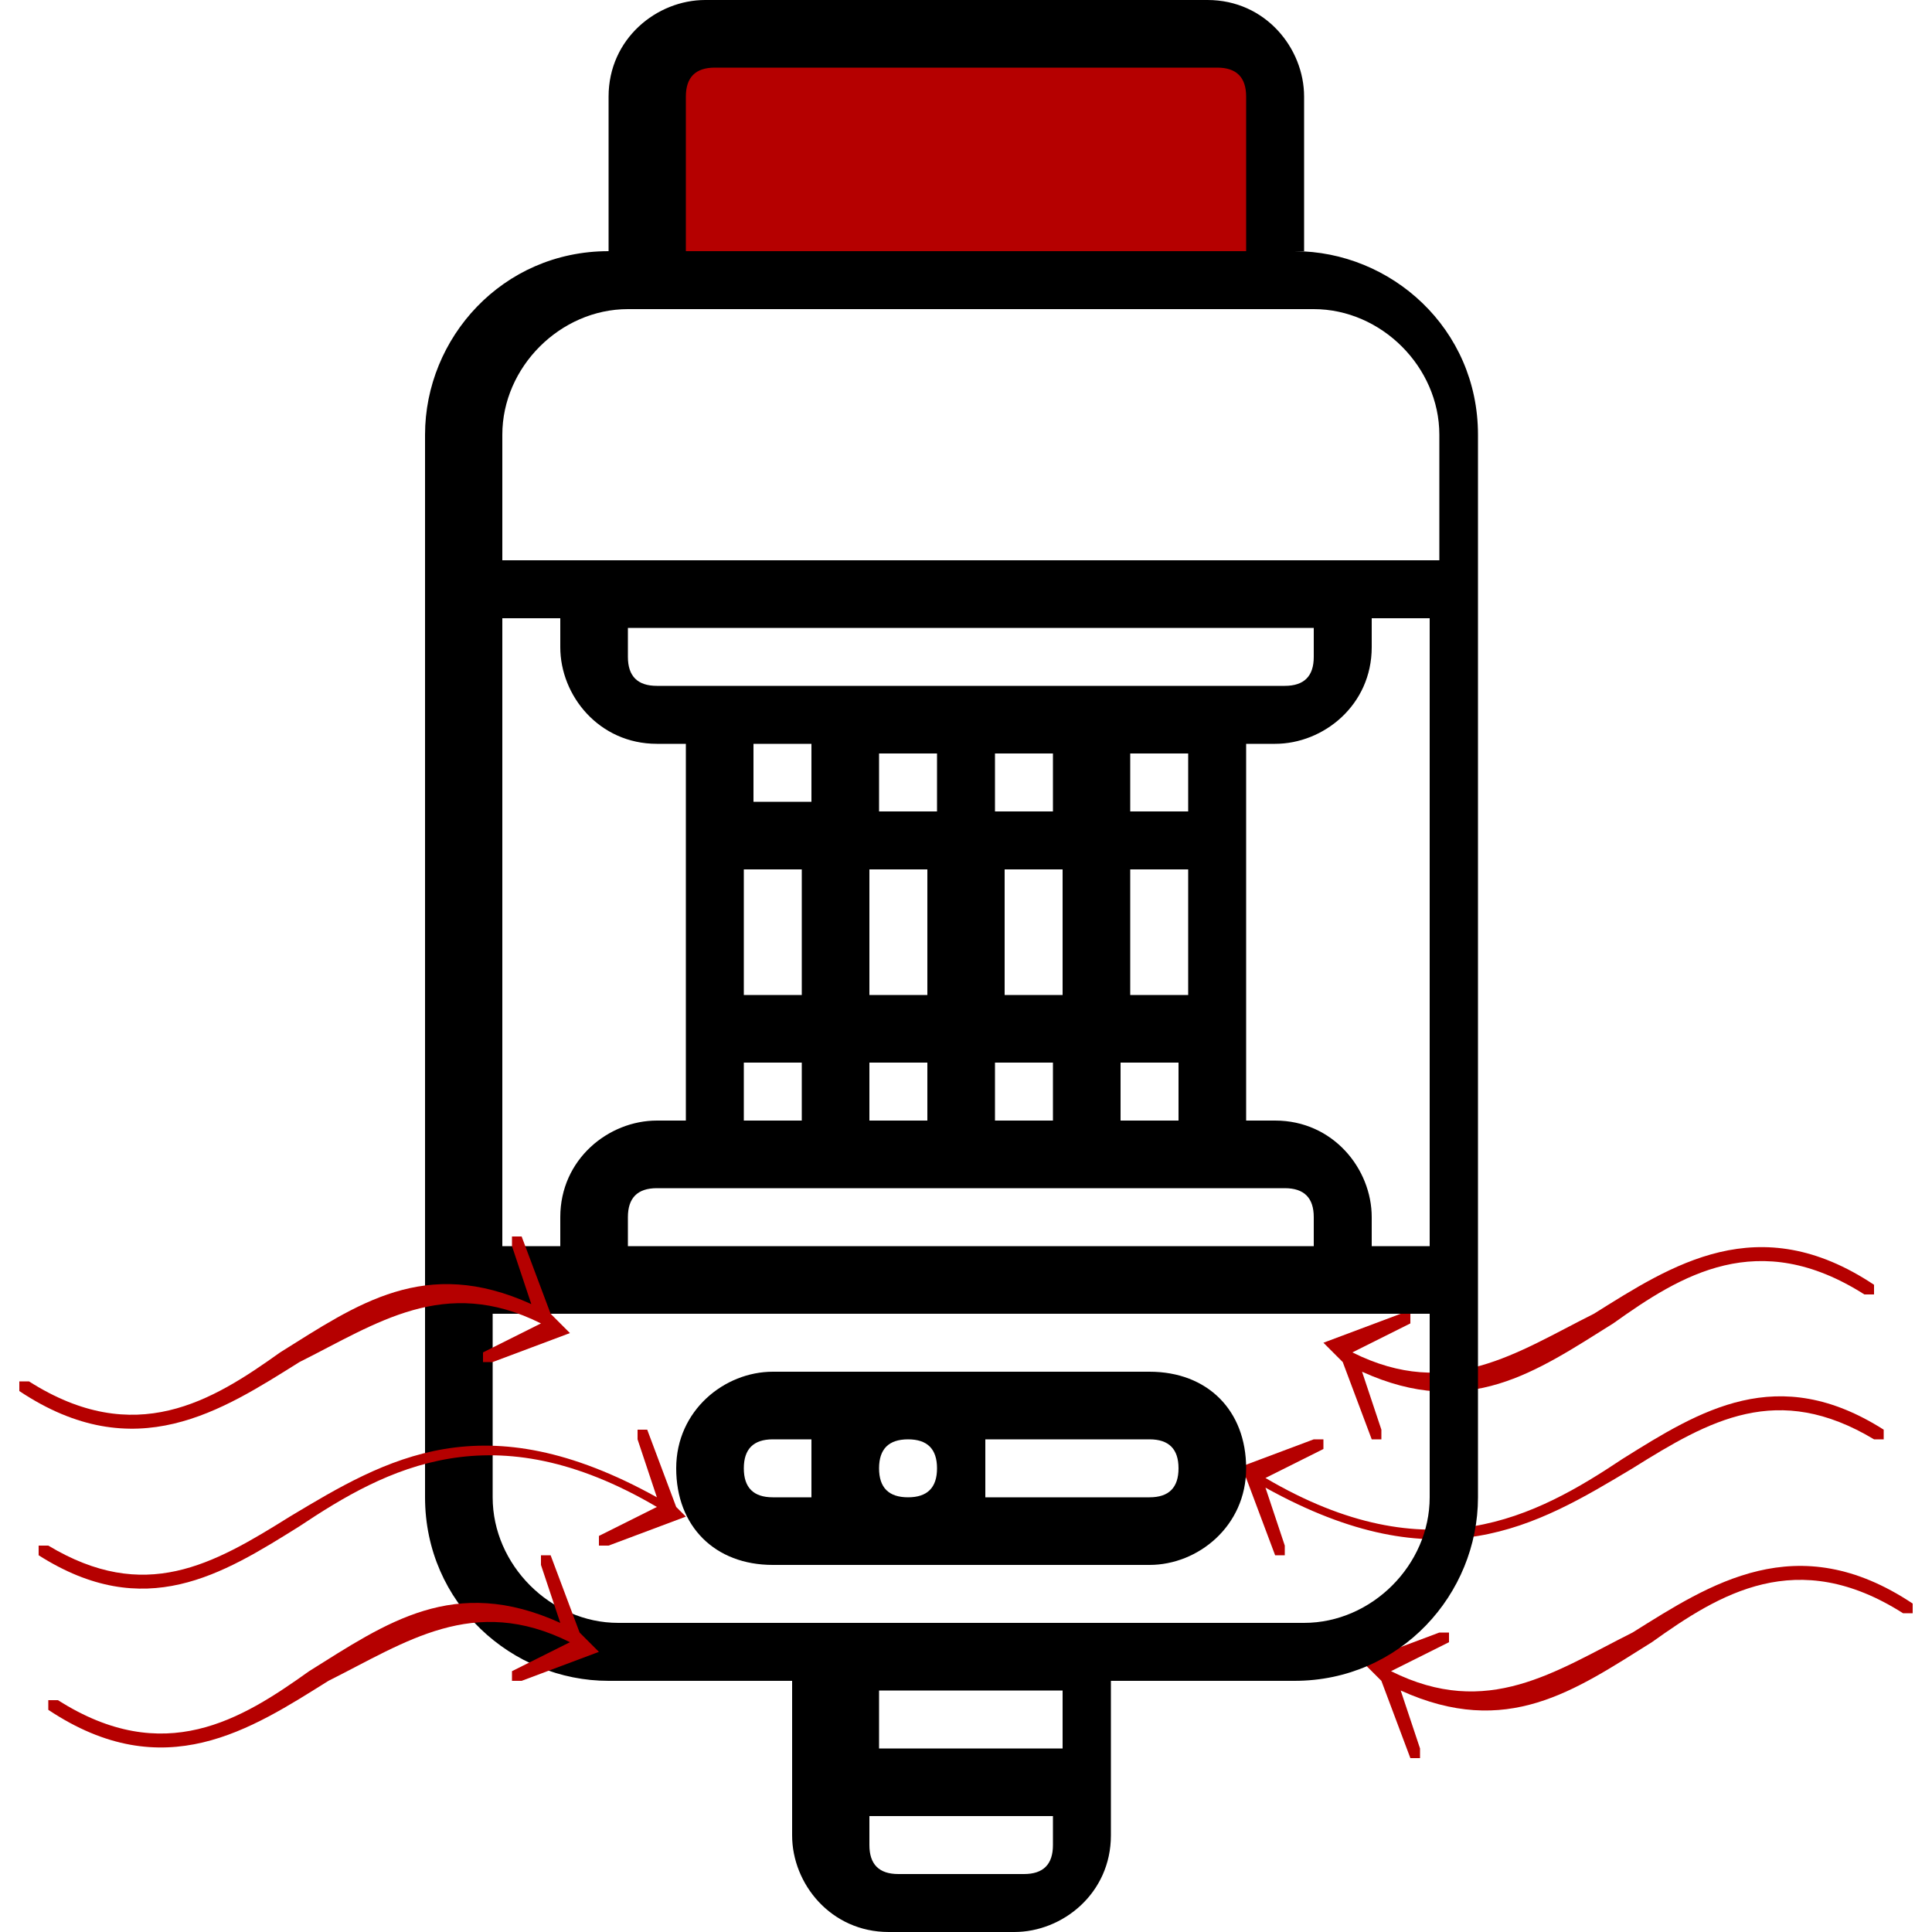 <?xml version="1.0" encoding="UTF-8"?>
<svg xmlns="http://www.w3.org/2000/svg" version="1.1" viewBox="0 0 20 20">
  <defs>
    <style>
      .cls-1 {
        fill: #b50000;
      }
    </style>
  </defs>
  <!-- Generator: Adobe Illustrator 28.7.5, SVG Export Plug-In . SVG Version: 1.2.0 Build 176)  -->
  <g>
    <g id="Layer_1">
      <path class="cls-1" d="M14.1,17.2h0s0,0,0,0c0,0,0,0,0,0h0s0,0,0,0h0s0,0,0,0h0s0,0,0,0h0s0,0,0,0h0s0,0,0,0h0s0,0,0,0c0,0,0,0,0,0l.8-.3c0,0,.1,0,.1,0,0,0,0,.1,0,.1l-.6.3c1,.5,1.7,0,2.5-.4.8-.5,1.7-1.1,2.9-.3,0,0,0,0,0,.1,0,0,0,0-.1,0-1.1-.7-1.9-.2-2.6.3-.8.5-1.5,1-2.6.5l.2.6c0,0,0,.1,0,.1,0,0-.1,0-.1,0l-.3-.8h0s0,0,0,0h0ZM12.8,15.2h0s0,0,0,0c0,0,0,0,0,0h0s0,0,0,0h0s0,0,0,0h0s0,0,0,0h0s0,0,0,0h0s0,0,0,0h0s0,0,0,0c0,0,0,0,0,0l.8-.3c0,0,.1,0,.1,0,0,0,0,.1,0,.1l-.6.3c1.7,1,2.8.4,3.7-.2.8-.5,1.6-1,2.7-.3,0,0,0,0,0,.1,0,0,0,0-.1,0-1-.6-1.7-.2-2.5.3-1,.6-2,1.2-3.8.2l.2.6c0,0,0,.1,0,.1,0,0-.1,0-.1,0l-.3-.8h0s0,0,0,0h0ZM13.7,13.9h0s0,0,0,0c0,0,0,0,0,0h0s0,0,0,0h0s0,0,0,0h0s0,0,0,0h0s0,0,0,0h0s0,0,0,0h0s0,0,0,0c0,0,0,0,0,0l.8-.3c0,0,.1,0,.1,0,0,0,0,.1,0,.1l-.6.3c1,.5,1.7,0,2.5-.4.8-.5,1.7-1.1,2.9-.3,0,0,0,0,0,.1,0,0,0,0-.1,0-1.1-.7-1.9-.2-2.6.3-.8.5-1.5,1-2.6.5l.2.6c0,0,0,.1,0,.1,0,0-.1,0-.1,0l-.3-.8h0s0,0,0,0"/>
      <rect class="cls-1" x="6.9" y=".4" width="6.3" height="2.4"/>
      <g>
        <path d="M13.5,2.6V1c0-.5-.4-1-1-1h-5.2c-.5,0-1,.4-1,1v1.6c-1.1,0-1.9.9-1.9,1.9v11c0,1.1.9,1.9,1.9,1.9h1.9v1.6c0,.5.4,1,1,1h1.3c.5,0,1-.4,1-1v-1.6h1.9c1.1,0,1.9-.9,1.9-1.9V4.5c0-1.1-.9-1.9-1.9-1.9ZM7.1,1c0-.2.1-.3.3-.3h5.2c.2,0,.3.1.3.3v1.6h-5.8V1ZM6.5,3.2h7.1c.7,0,1.3.6,1.3,1.3v1.3H5.2v-1.3c0-.7.6-1.3,1.3-1.3ZM8.4,7.7v.6h-.6v-.6h.6ZM12.3,10.3h-.6v-1.3h.6v1.3ZM11,10.3h-.6v-1.3h.6v1.3ZM7.7,9h.6v1.3h-.6v-1.3ZM9,9h.6v1.3h-.6v-1.3ZM10.3,8.4v-.6h.6v.6h-.6ZM9.7,8.4h-.6v-.6h.6v.6ZM7.7,11h.6v.6h-.6v-.6ZM9,11h.6v.6h-.6v-.6ZM10.3,11h.6v.6h-.6v-.6ZM11.6,11h.6v.6h-.6v-.6ZM12.3,8.4h-.6v-.6h.6v.6ZM6.8,7.1c-.2,0-.3-.1-.3-.3v-.3h7.1v.3c0,.2-.1.3-.3.3h-6.5ZM6.8,7.7h.3v3.9h-.3c-.5,0-1,.4-1,1v.3h-.6v-6.5h.6v.3c0,.5.4,1,1,1ZM6.5,12.6c0-.2.1-.3.3-.3h6.5c.2,0,.3.1.3.3v.3h-7.1v-.3ZM13.2,11.6h-.3v-3.9h.3c.5,0,1-.4,1-1v-.3h.6v6.5h-.6v-.3c0-.5-.4-1-1-1ZM10.6,19.4h-1.3c-.2,0-.3-.1-.3-.3v-.3h1.9v.3c0,.2-.1.3-.3.3ZM11,18.1h-1.9v-.6h1.9v.6ZM13.5,16.8h-7.1c-.7,0-1.3-.6-1.3-1.3v-1.9h9.7v1.9c0,.7-.6,1.3-1.3,1.3Z"/>
        <path d="M11.9,14.2h-3.9c-.5,0-1,.4-1,1s.4,1,1,1h3.9c.5,0,1-.4,1-1s-.4-1-1-1ZM9.7,15.2c0,.2-.1.3-.3.3s-.3-.1-.3-.3.1-.3.3-.3.3.1.3.3ZM7.7,15.2c0-.2.1-.3.3-.3h.4c0,.2,0,.4,0,.6h-.4c-.2,0-.3-.1-.3-.3ZM11.9,15.5h-1.7c0-.2,0-.4,0-.6h1.7c.2,0,.3.1.3.3s-.1.3-.3.3Z"/>
      </g>
      <path class="cls-1" d="M5.9,13.8h0s0,0,0,0c0,0,0,0,0,0h0s0,0,0,0h0s0,0,0,0h0s0,0,0,0h0s0,0,0,0h0s0,0,0,0h0s0,0,0,0c0,0,0,0,0,0l-.8.3c0,0-.1,0-.1,0,0,0,0-.1,0-.1l.6-.3c-1-.5-1.7,0-2.5.4-.8.5-1.7,1.1-2.9.3,0,0,0,0,0-.1,0,0,0,0,.1,0,1.1.7,1.9.2,2.6-.3.8-.5,1.5-1,2.6-.5l-.2-.6c0,0,0-.1,0-.1,0,0,.1,0,.1,0l.3.8h0s0,0,0,0h0ZM7.1,15.7h0s0,0,0,0c0,0,0,0,0,0h0s0,0,0,0h0s0,0,0,0h0s0,0,0,0h0s0,0,0,0h0s0,0,0,0h0s0,0,0,0c0,0,0,0,0,0l-.8.3c0,0-.1,0-.1,0,0,0,0-.1,0-.1l.6-.3c-1.7-1-2.8-.4-3.7.2-.8.5-1.6,1-2.7.3,0,0,0,0,0-.1,0,0,0,0,.1,0,1,.6,1.7.2,2.5-.3,1-.6,2-1.2,3.8-.2l-.2-.6c0,0,0-.1,0-.1,0,0,.1,0,.1,0l.3.8h0s0,0,0,0h0ZM6.2,17.1h0s0,0,0,0c0,0,0,0,0,0h0s0,0,0,0h0s0,0,0,0h0s0,0,0,0h0s0,0,0,0h0s0,0,0,0h0s0,0,0,0c0,0,0,0,0,0l-.8.3c0,0-.1,0-.1,0,0,0,0-.1,0-.1l.6-.3c-1-.5-1.7,0-2.5.4-.8.5-1.7,1.1-2.9.3,0,0,0,0,0-.1,0,0,0,0,.1,0,1.1.7,1.9.2,2.6-.3.8-.5,1.5-1,2.6-.5l-.2-.6c0,0,0-.1,0-.1,0,0,.1,0,.1,0l.3.8h0s0,0,0,0"/>
    </g>
  </g>
</svg>
